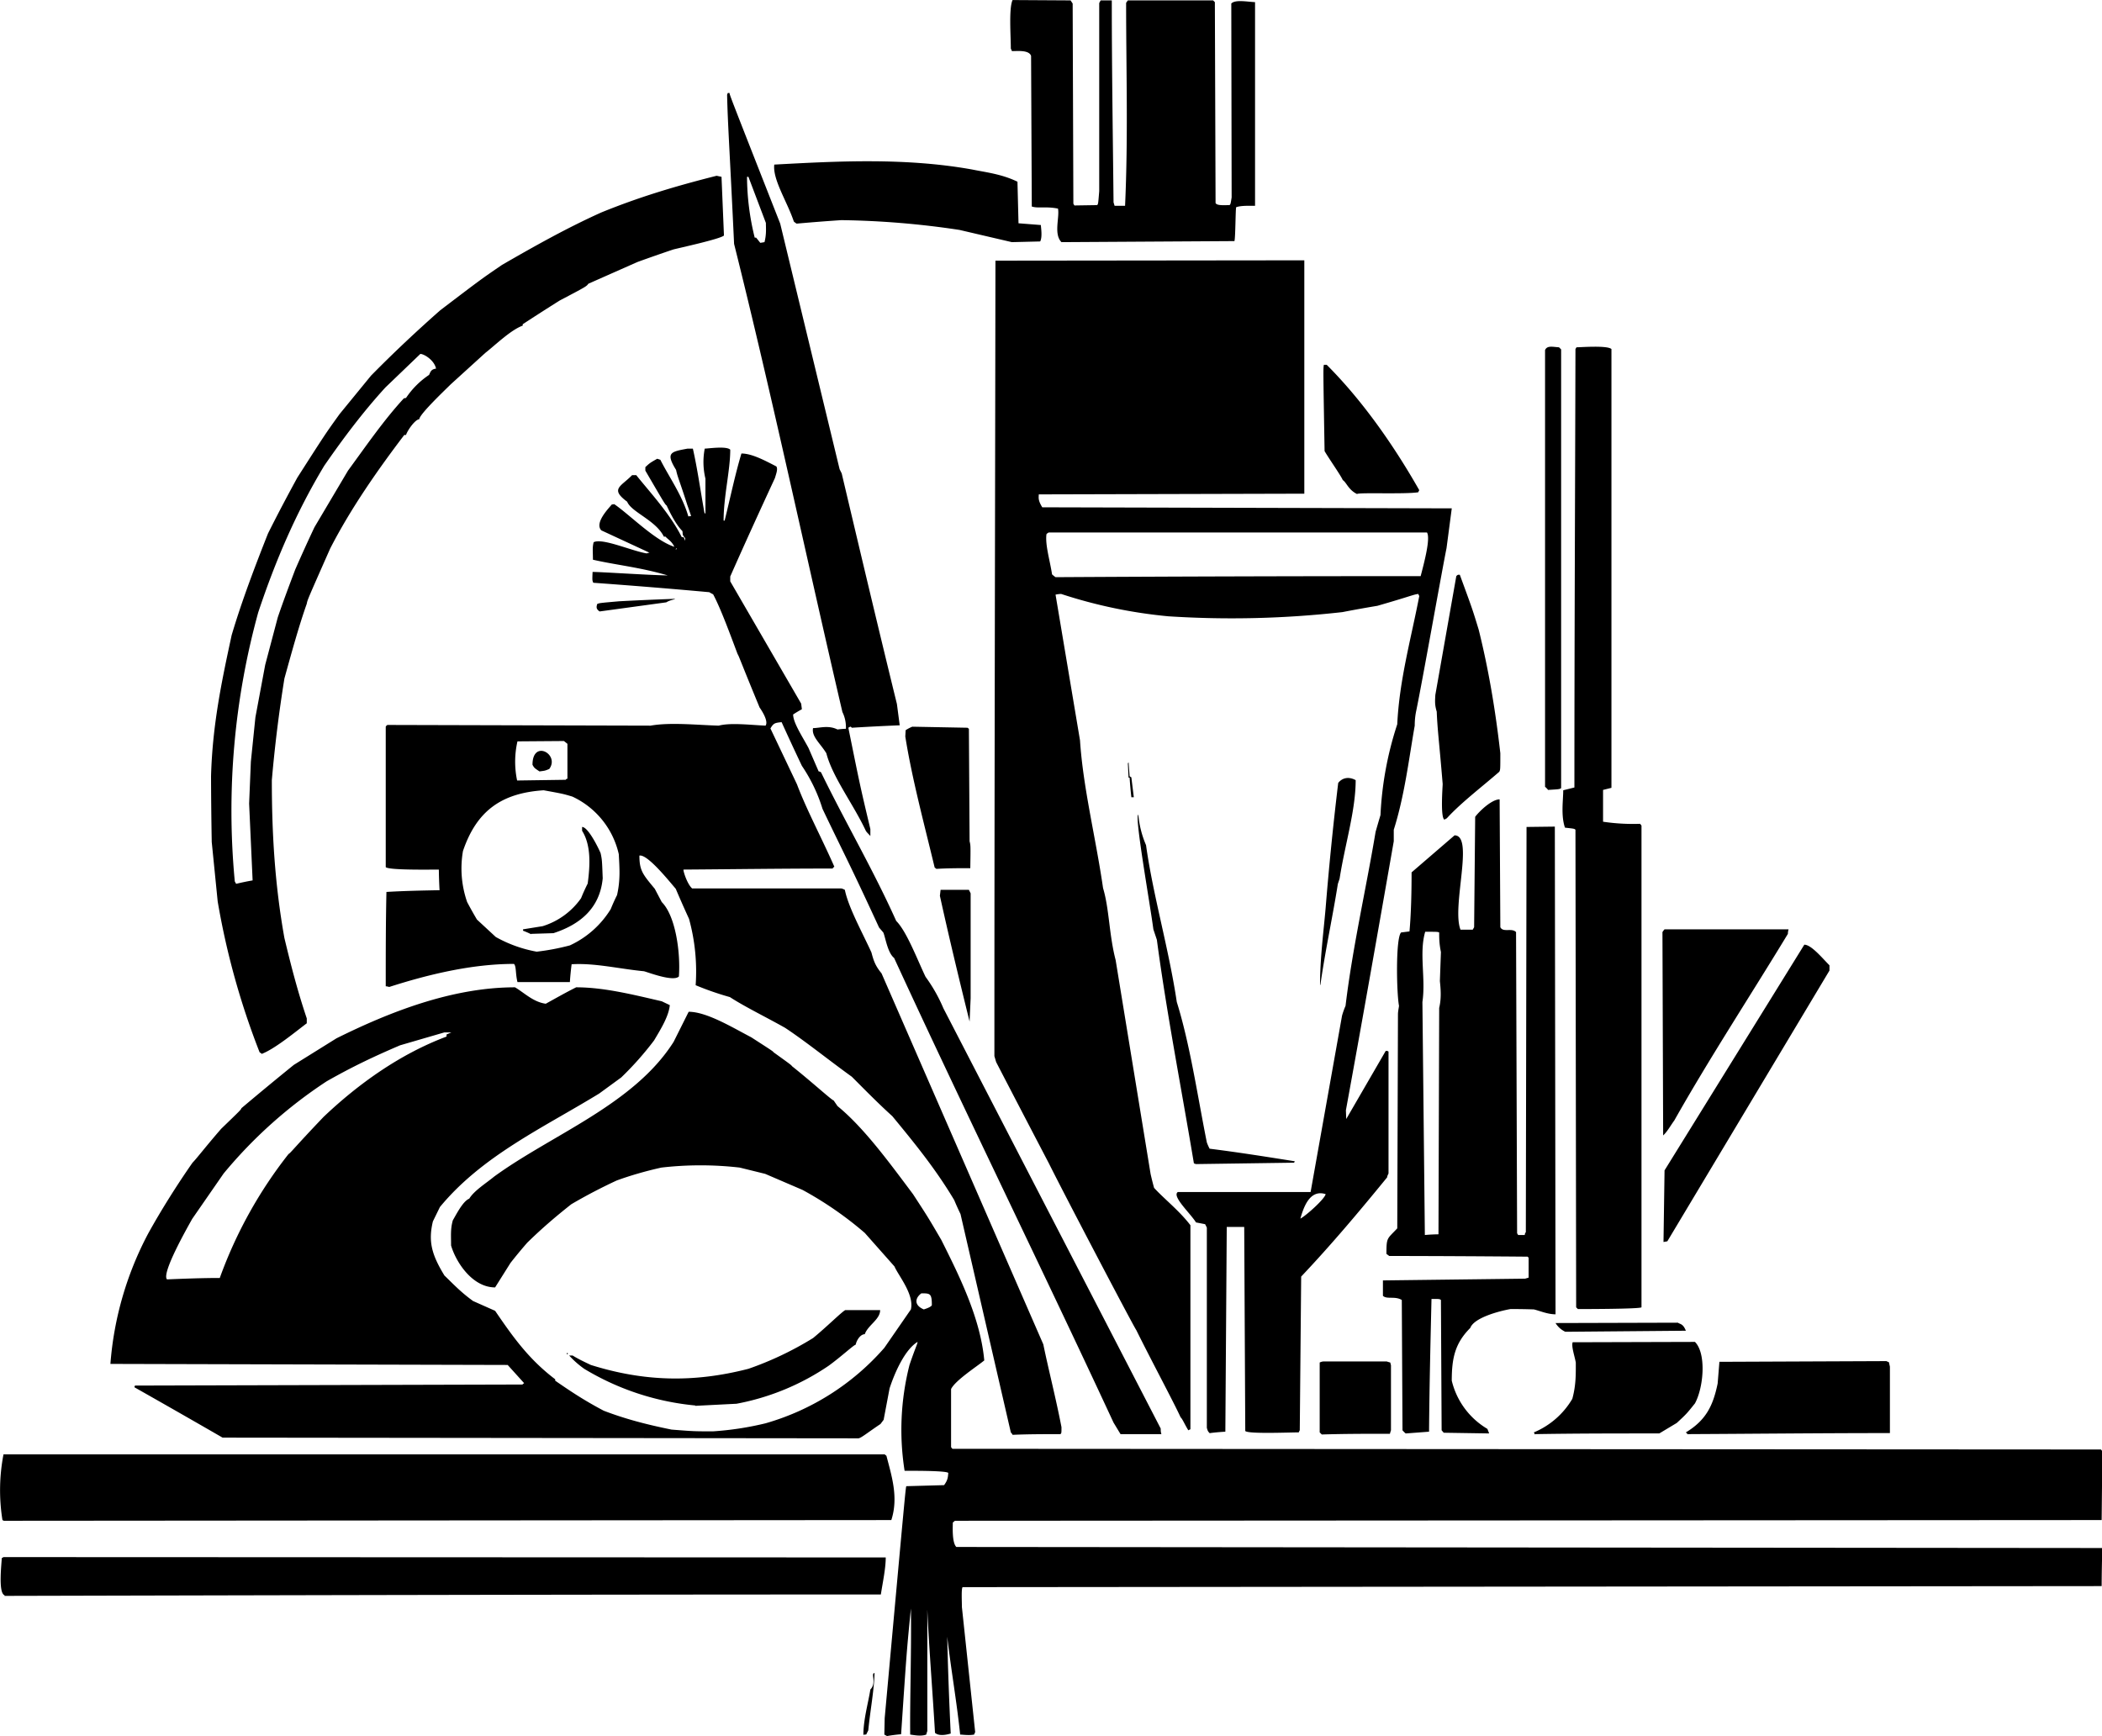 <svg xmlns="http://www.w3.org/2000/svg" width="606.444" height="5.218in" shape-rendering="geometricPrecision" text-rendering="geometricPrecision" image-rendering="optimizeQuality" fill-rule="evenodd" clip-rule="evenodd" viewBox="0 0 6.016 4.969"><path d="M2.54 4.97l-.009-.005.001-.047c.06-.66.06-.66.062-.664l.108-.003c.011-.015.011-.023.012-.035-.006-.007-.116-.006-.125-.006a.753.753 0 0 1 .014-.303c.018-.053.023-.06.023-.066-.036.022-.065.087-.08.133l-.017.09-.009.012c-.036.024-.055.04-.063.041l-1.82-.002a33.804 33.804 0 0 0-.252-.144c0-.002 0-.004.002-.005l1.108-.003.005-.004-.047-.052-1.137-.003a.95.95 0 0 1 .108-.373c.037-.067.083-.14.127-.203.012-.012.036-.044.082-.097.056-.054.056-.054.058-.059a9.37 9.37 0 0 1 .15-.124l.122-.076c.153-.076.332-.146.511-.146.027.016.052.042.088.047.029-.016.057-.032.087-.047.078 0 .159.02.245.04l.023.011c-.003.032-.026.069-.045.101a.901.901 0 0 1-.094.106l-.063.046c-.16.098-.335.178-.456.325l-.02.041c-.014.058-.003.096.033.155.024.023.046.047.082.073l.063.028c.048.07.094.137.172.196v.004c.042.029.082.056.139.086.06.023.12.039.194.054.064.005.064.005.119.005a.878.878 0 0 0 .15-.023.711.711 0 0 0 .34-.216l.076-.11c.01-.043-.036-.097-.047-.123l-.085-.096a1.02 1.02 0 0 0-.178-.123L2.19 3.36l-.073-.018a.977.977 0 0 0-.224 0c-.045.01-.09.023-.128.037a1.507 1.507 0 0 0-.13.068c-.048.038-.085.07-.126.11a1.432 1.432 0 0 0-.048.058l-.044.07c-.065 0-.112-.072-.126-.12 0-.03-.002-.047.005-.072.01-.017.029-.055.047-.062.014-.023.048-.044.071-.063.166-.121.4-.206.514-.386l.043-.086c.052 0 .127.046.179.073.062.04.062.04.064.043.05.036.05.036.053.04.059.047.111.095.119.098l.011.016c.076.062.15.164.216.252.043.066.043.066.081.131.05.1.112.223.123.345-.019.016-.083.057-.095.082v.165c0 .002.002.004.004.006l3.287.002.004.005-.002.197-3.282.002-.006.005c0 .01-.003.057.01.07l3.28.003a4.128 4.128 0 0 0-.002.109l-3.26.003c-.004.004-.002.04-.002.057l.038.358a.046.046 0 0 0-.003.007c-.015.003-.034 0-.04 0-.01-.096-.027-.192-.037-.28a10.494 10.494 0 0 0 .01.277c-.02.006-.036.006-.045-.002-.007-.12-.017-.241-.022-.353v.348a.12.12 0 0 0-.003.01c-.016.006-.037.001-.046 0-.001-.103.004-.252.002-.361-.012.122-.012.122-.028.36a.486.486 0 0 0-.039.005zm-.069-.004c0-.044.014-.092.02-.13.019-.019 0-.047.012-.047-.002.055-.012.104-.018.164l-.006.012a.018.018 0 0 0-.008.001zm-2.458-.4C-.006 4.56.005 4.472.005 4.46l.005-.003 2.525.001c0 .031-.008.068-.014.106-.836 0-1.672.002-2.508.004zm-.002-.213l-.004-.002a.54.54 0 0 1 .003-.188h2.522l.005.004c.015.058.035.119.014.184l-2.54.002zm2.887-.247L2.893 4.1l-.144-.625a.74.74 0 0 1-.018-.04c-.055-.092-.117-.167-.177-.24-.043-.039-.079-.076-.116-.113-.068-.049-.132-.101-.191-.14-.053-.03-.115-.06-.158-.088a.855.855 0 0 1-.098-.034.567.567 0 0 0-.019-.19 3.37 3.37 0 0 1-.038-.086c-.023-.027-.082-.1-.104-.095 0 .043.01.054.044.095l.02.038c.04.04.054.146.049.213-.016.016-.088-.012-.1-.015-.072-.007-.14-.024-.207-.02a.826.826 0 0 0-.005.051h-.15c-.006-.024-.003-.045-.01-.052-.12 0-.245.03-.357.066a.05.05 0 0 0-.01-.002c0-.09 0-.181.002-.27.05-.003.1-.004.152-.005a1.263 1.263 0 0 1-.002-.059c-.027 0-.143.002-.152-.007V2.08a.011.011 0 0 1 .005-.005l.753.002c.056-.01.13-.002.195 0 .034-.009.09-.002.134 0 .01-.014-.015-.049-.017-.052-.055-.133-.059-.147-.063-.153-.02-.053-.048-.13-.07-.171a.104.104 0 0 1-.011-.006c-.11-.01-.221-.019-.332-.027-.003-.007-.003-.007-.002-.031.026 0 .157.009.215.01-.077-.023-.149-.03-.214-.045 0-.024-.002-.034.002-.05.025-.013.109.025.152.032a.028.028 0 0 1 .008-.002l-.138-.064c-.02-.021.02-.062.03-.074l.007-.001c.044.03.116.104.172.122-.008-.017-.02-.022-.025-.029H1.9c-.023-.047-.093-.07-.105-.1-.05-.037-.018-.043.014-.076h.012c.04.05.097.111.13.177l.006.001.004.01V1.54c-.01-.01-.006-.012-.008-.02-.02-.02-.038-.058-.045-.073-.005-.004-.005-.004-.061-.1v-.01c.013-.012.013-.012.034-.024l.009.003c.024.048.063.102.08.162l.008-.001a1.24 1.24 0 0 0-.011-.032c-.023-.072-.028-.08-.032-.1-.031-.05-.015-.052.033-.061h.015c.013.057.022.122.033.183l.003.004V1.37a.202.202 0 0 1-.002-.086c.01 0 .062-.008.073.003 0 .06-.019.133-.019.203h.003c.017-.069.03-.132.048-.192.03 0 .067.02.1.037.005.008-.001.022-.004.033-.043.093-.086.187-.128.282v.014l.203.35.002.016a.364.364 0 0 0-.025.015c0 .024.027.064.044.096l.029.067c.002 0 .005.001.007.003.068.14.149.278.215.425.03.03.06.11.084.16a.446.446 0 0 1 .051.09 248948.91 248948.91 0 0 1 .622 1.203c0 .005 0 .01.002.016h-.117l-.02-.033c-.208-.448-.426-.891-.628-1.33-.019-.015-.025-.06-.031-.073l-.012-.014c-.088-.191-.102-.214-.162-.34a.461.461 0 0 0-.059-.123 7.394 7.394 0 0 1-.058-.125c-.02.002-.023.003-.032.018l.076.16c.027.072.071.154.107.236a.011.011 0 0 0-.005.005c-.143 0-.285.002-.427.003 0 .008.012.043.025.054h.426c.003 0 .007.002.011.004.01.05.05.122.076.179.006.022.01.037.029.06l.463 1.062c.015.073.036.154.052.237 0 .017 0 .017-.003.02-.046 0-.092 0-.138.002zm.885 0L3.777 4.1v-.2a.029.029 0 0 1 .01-.003h.182a.12.12 0 0 0 .01.003l.002.008v.186a.12.12 0 0 0-.003.01c-.066 0-.13 0-.195.002zm.61 0L4.39 4.1a.231.231 0 0 0 .11-.096c.011-.04.01-.073.01-.104-.004-.021-.013-.046-.009-.058l.35-.001c.033.033.025.13 0 .176-.024.03-.024.03-.052.056l-.05.03c-.119 0-.237 0-.355.002zm.438 0L4.825 4.1c.058-.035.078-.077.091-.14l.005-.062.478-.002a.046.046 0 0 0 .007.003.31.31 0 0 1 .003.013v.19c-.193 0-.385.002-.578.003zm-1.368-.003c-.006-.006-.006-.006-.009-.016v-.573a.104.104 0 0 0-.005-.01l-.026-.005c-.016-.026-.07-.075-.052-.087h.38l.09-.505a.235.235 0 0 1 .01-.028c.02-.167.059-.336.086-.498a3.01 3.01 0 0 1 .014-.048.976.976 0 0 1 .048-.26c.006-.127.04-.247.063-.367L4.059 1.7c-.015.002-.023.007-.117.034a3.673 3.673 0 0 0-.1.018 2.823 2.823 0 0 1-.498.012 1.4 1.4 0 0 1-.307-.064.084.084 0 0 0-.016.002l.07.417c.009.137.045.278.066.423.018.06.017.133.036.206l.1.612a.827.827 0 0 0 .01.04c.027.03.072.065.104.107v.584l-.006.003c-.011-.018-.017-.033-.022-.037-.018-.04-.083-.161-.127-.25-.006-.007-.21-.396-.25-.477a89.31 89.31 0 0 1-.151-.29l-.005-.017c0-.76.002-1.518.003-2.277l.884-.001v.668l-.76.002c0 .009-.003.016.01.037l1.172.003-.015.114c-.014.069-.069.38-.087.467-.002.01-.004.023-.004.041-.017.097-.029.2-.06.298v.033c-.045.257-.09.513-.137.77l.001.025.113-.195c.005 0 .005 0 .008.002v.349c-.002.004-.004.008-.004.011-.08.098-.159.192-.246.284l-.004.44a.046.046 0 0 0-.003.006c-.027 0-.145.005-.153-.004l-.003-.584h-.05l-.004.586a.625.625 0 0 0-.044.004zm.56 0a.086.086 0 0 1-.009-.009l-.002-.373c-.02-.012-.043-.001-.054-.012v-.044l.407-.005.01-.003V3.6l-.003-.003a55.204 55.204 0 0 0-.396-.002l-.008-.006c0-.048.002-.042.031-.073l.002-.612c0-.009.002-.017.003-.025-.007-.036-.01-.194.006-.21l.024-.003c.005-.055.006-.12.006-.169l.123-.106c.057 0-.009.204.017.27h.035l.004-.007.003-.316c.011-.015.047-.05.07-.05l.002.366c.008.016.033.001.045.014l.003.862.003.005h.019c0-.004.002-.007.003-.008l.002-1.16.081-.001.002 1.396c-.023 0-.045-.01-.062-.014a1.649 1.649 0 0 0-.067-.001c-.029.005-.104.024-.115.054-.044.044-.053.087-.053.151a.22.22 0 0 0 .102.138l.005.013-.13-.002-.006-.007-.002-.373c-.004-.003-.004-.003-.027-.003-.003.127-.006.253-.007.38l-.066.005zm-2.033-.08a.75.75 0 0 1-.318-.105.266.266 0 0 1-.043-.038h.01c.016.01.033.018.052.027.15.047.292.052.451.011a.932.932 0 0 0 .185-.088c.039-.032.08-.073.092-.08h.1c0 .027-.035.043-.044.069-.012 0-.023.016-.026.03-.006.001-.04.033-.077.06a.697.697 0 0 1-.264.109l-.118.006zm-.368-.147v-.003h.003v.003h-.003zm2.858-.064a.065.065 0 0 1-.028-.025l.35-.001c.008.005.015.003.023.023l-.345.003zm-1.836-.064c-.029-.012-.025-.033-.007-.046.025 0 .03 0 .03.034-.003.006-.02.011-.023.012zm1.872-.001l-.005-.005-.002-1.367c-.003-.003-.003-.003-.03-.006-.012-.035-.005-.078-.005-.107l.032-.008c0-.419.002-.837.003-1.255l.003-.005c.012 0 .088-.006.1.005v1.256l-.024.006v.091a.583.583 0 0 0 .106.006l.004.005v1.379c-.006.005-.171.005-.182.005zM.478 3.662c-.017-.017.061-.153.072-.173l.09-.13a1.326 1.326 0 0 1 .295-.264c.074-.042.133-.07.21-.103l.127-.037h.02l-.014.006v.006c-.133.05-.252.135-.352.23-.083.087-.095.104-.1.106a1.268 1.268 0 0 0-.197.355c-.05 0-.101.002-.15.004zm4.283-.107l.003-.205.4-.646c.02 0 .051.038.072.059v.015l-.464.775-.011.002zm-.683-.02l-.007-.667c.01-.067-.01-.14.008-.201.035 0 .035 0 .04.002 0 .015 0 .032.005.056l-.003.083c.002.02.005.048-.002.077l-.002.648a.51.51 0 0 0-.039.002zm-.356-.048c.01-.035.028-.083.072-.069-.002.013-.054.06-.072.07zm-.3-.155a.016.016 0 0 0-.005-.002c-.036-.216-.078-.43-.106-.64l-.01-.03c-.01-.076-.055-.328-.043-.328a.282.282 0 0 0 .022.087c.02.144.065.295.088.449.038.122.059.267.086.402a.135.135 0 0 0 .008.018c.08.01.162.023.244.036a.007.007 0 0 0-.002.004l-.282.004zM4.76 3.25l-.002-.582a.053.053 0 0 1 .006-.008h.355a.048.048 0 0 0-.002.013c-.106.175-.224.355-.325.534-.011.015-.02.032-.032.043zM.749 3.016l-.006-.004a2.188 2.188 0 0 1-.12-.432l-.017-.17a12.448 12.448 0 0 1-.002-.188c.004-.146.03-.27.059-.404.029-.098.068-.2.104-.291.027-.054.055-.107.084-.16.08-.125.08-.125.121-.182l.09-.11c.065-.066.13-.127.198-.187.117-.089.117-.089.177-.13.092-.053.184-.105.284-.15.108-.044.211-.075.33-.105l.014.003.007.168c-.01.01-.13.036-.145.04a4.41 4.41 0 0 0-.103.036l-.14.062C1.678.82 1.678.82 1.602.86a6.54 6.54 0 0 0-.106.068v.004c-.034.012-.08.057-.107.078L1.29 1.1c-.016.016-.09.086-.09.1-.011 0-.033.03-.038.045h-.005c-.076.1-.153.21-.212.325-.065.147-.065.147-.067.158-.023.065-.044.142-.064.214a3.992 3.992 0 0 0-.036.291c0 .148.008.296.036.452.018.075.037.15.064.23v.014c-.032.024-.092.074-.13.088zm2.026-.092c-.03-.121-.06-.246-.085-.36l.002-.017h.081l.005.01v.3l-.003.067zm1.003-.105c0-.076.01-.151.016-.22a9.245 9.245 0 0 1 .036-.358c.01-.013.028-.02.05-.008 0 .087-.031.185-.046.282l-.005.015c-.015.095-.036.19-.05.289zm-2.242-.095a.376.376 0 0 1-.117-.042l-.054-.05a1.257 1.257 0 0 1-.028-.05.293.293 0 0 1-.012-.146c.039-.115.11-.166.231-.174.055.01.055.01.082.018a.24.24 0 0 1 .133.165c.002.039.005.073-.005.117a.532.532 0 0 0-.018.04.27.27 0 0 1-.117.104.663.663 0 0 1-.095.018zm-.016-.05a.233.233 0 0 0-.023-.01V2.66l.056-.009a.21.21 0 0 0 .11-.08.555.555 0 0 1 .019-.042c.007-.052.01-.11-.016-.151v-.011c.016 0 .043.052.053.075.004.019.004.019.006.072-.008.085-.064.132-.141.157l-.064.002zM.676 2.53l-.004-.007a2.14 2.14 0 0 1 .067-.77c.05-.15.109-.287.189-.42.054-.078.111-.154.175-.224l.1-.096c.011 0 .04.018.045.042-.015.002-.016.01-.02.018a.24.24 0 0 0-.066.066l-.006.001c-.058.063-.108.136-.16.207L.9 1.509a4.67 4.67 0 0 0-.055.121c-.017.045-.034.09-.05.137l-.036.136-.028.15-.013.127-.005.12.01.22a.702.702 0 0 0-.048.01zm2.004-.043l-.005-.004c-.03-.125-.065-.255-.084-.375l.001-.018a.112.112 0 0 1 .019-.01l.158.003.004.003.002.322c.003.012.003.012.002.077-.032 0-.065 0-.097.002zm-.189-.094c-.004-.005-.01-.01-.013-.015-.036-.077-.095-.153-.113-.222-.017-.028-.043-.048-.038-.072.019 0 .044-.009.07.004a.201.201 0 0 1 .024-.002.098.098 0 0 0-.01-.048c-.105-.45-.2-.9-.31-1.34-.013-.277-.018-.339-.02-.427l.002-.005h.005c0 .005 0 .005.145.374l.17.703.006.012c.052.22.104.44.158.66l.008.061a6.606 6.606 0 0 0-.137.007l-.003-.003c-.003 0-.005.002-.007.003.034.168.034.168.063.29v.02zm1.643-.047c-.012-.006-.005-.095-.005-.102-.01-.121-.015-.155-.017-.207-.006-.02-.005-.03-.004-.048l.06-.34c.004-.004.004-.004.01-.004.036.098.036.098.054.157.028.112.048.23.062.354 0 .047 0 .047-.003.053-.047.041-.11.089-.15.133l-.007.004zm-.886-.032zm-.01-.032a1.22 1.22 0 0 1-.005-.056H3.23l-.002-.041.002-.003.003.04.005.003.007.057h-.007zM4.43 2.26a.062.062 0 0 0-.008-.008v-1.25c.006-.014.022-.009.04-.008L4.468 1v1.256c-.005.003-.005.003-.038.005zm-2.95-.026a.261.261 0 0 1 .001-.112l.133-.001.01.008v.1c-.002 0-.004.001-.005.003l-.139.002zm.064-.026c-.015-.01-.015-.01-.02-.019 0-.074.079-.03.048.012-.012.005-.012.005-.028.007zm.172-.458c-.012-.008-.008-.015-.007-.021.006-.003.006-.003.063-.008a8.52 8.52 0 0 1 .16-.007c0 .002-.014.003-.025.01l-.19.026zm1.305-.098a.101.101 0 0 1-.01-.008c-.006-.04-.02-.084-.016-.115a.017.017 0 0 1 .007-.005h1.082c.011.017-.009.09-.018.125-.349 0-.697.001-1.045.003zm-1.087-.079l.001-.004c.002.001.002.001 0 .004zm.048-.082l.001-.011-.001.011zm1.902-.077c-.025-.012-.03-.033-.041-.04-.004-.011-.042-.065-.052-.083-.004-.236-.004-.236-.002-.247h.008c.1.1.19.227.265.359a.046.046 0 0 0-.003.006c-.039.006-.172 0-.175.005zM2.176.695L2.164.68H2.16a.733.733 0 0 1-.022-.174h.004l.05.132c0 .014.002.032-.004.055l-.012.002zm.72-.002l-.15-.035A2.462 2.462 0 0 0 2.408.63a5.348 5.348 0 0 0-.128.01.053.053 0 0 1-.008-.006c-.019-.057-.061-.12-.056-.163.183-.01.376-.02.566.014.039.008.085.013.13.035l.003.119.064.005c0 .006.005.034-.002.047l-.082.002zm.142 0C3.015.67 3.033.622 3.028.597c-.034-.007-.057 0-.075-.006L2.951.16C2.945.141 2.906.147 2.896.146a.046.046 0 0 0-.003-.007c0-.037-.006-.115.005-.139l.166.001.006.009.002.573.003.005.065-.001c.003-.003.003-.003.006-.04V.01c0-.003.003-.006.004-.009h.032c0 .192.003.385.005.578l.003.01h.03c.009-.198.003-.39.003-.58 0-.002.003-.005.005-.008h.244l.005.005.002.575c.004.008.024.006.04.006.003-.003.003-.003.006-.022L3.524.01c.011-.012.046-.005.068-.004v.583c-.018 0-.04-.001-.054.004-.002.005-.002.088-.005.097l-.495.003z"/></svg>